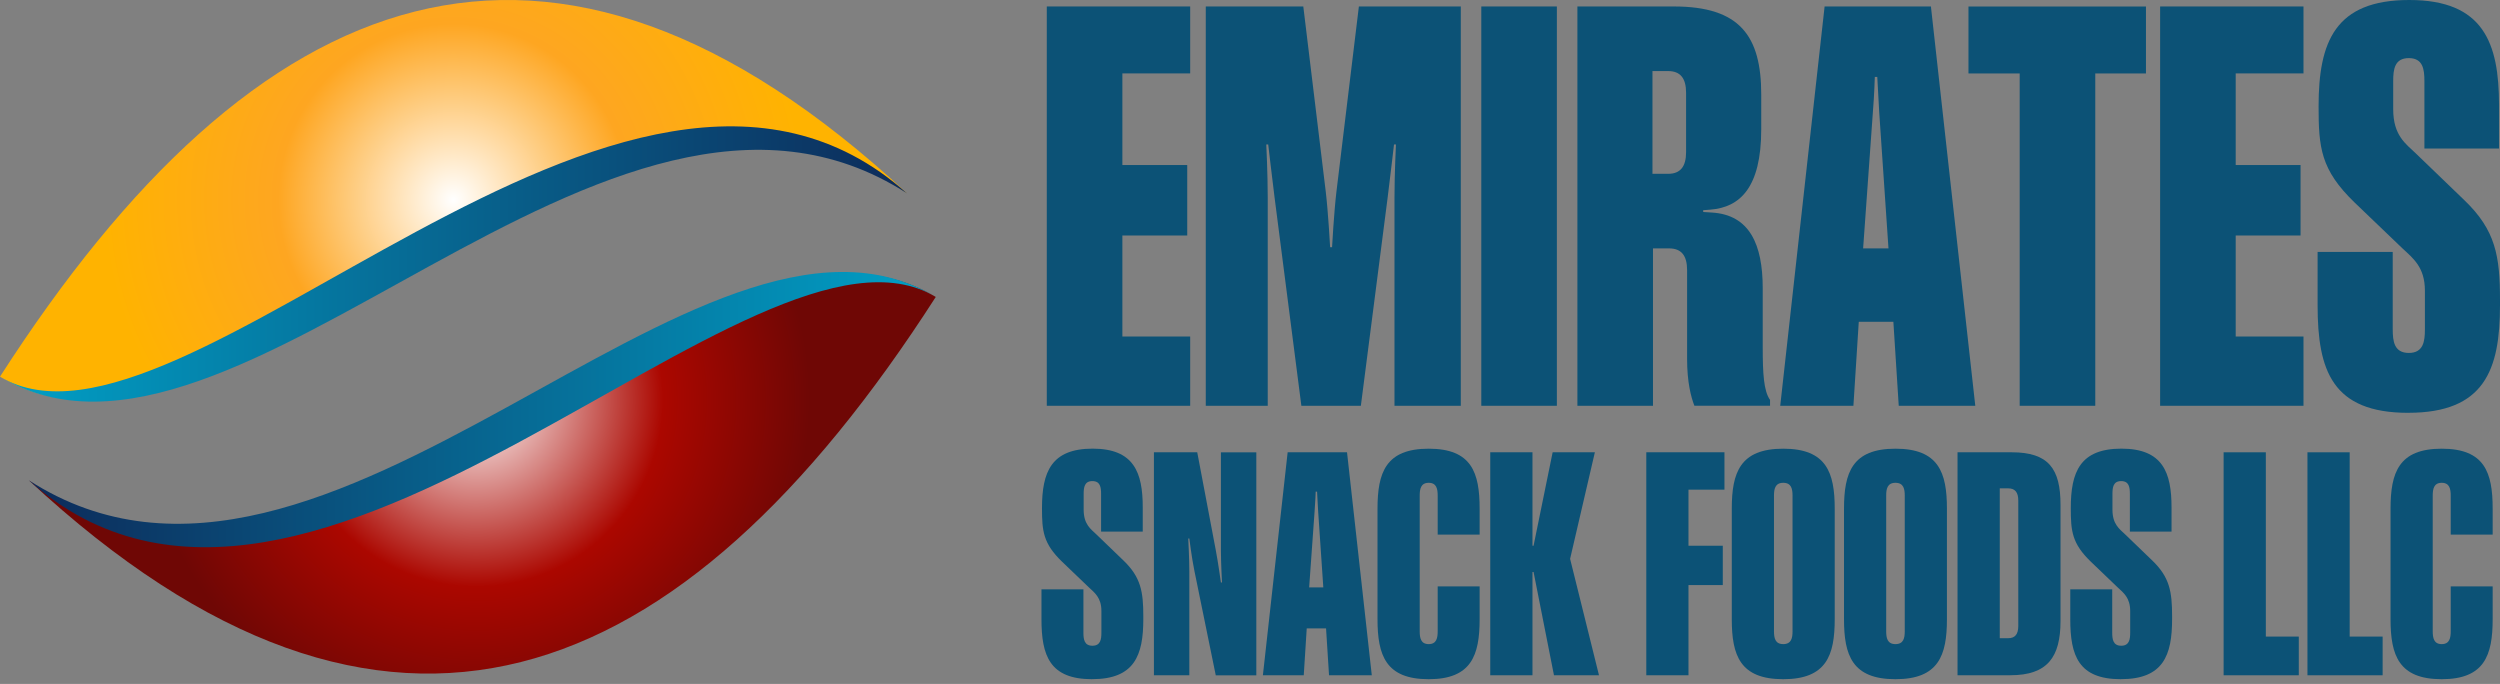 <svg xmlns="http://www.w3.org/2000/svg" width="212" height="58" viewBox="0 0 212 58" fill="none"><rect x="0" y="0" width="212" height="58" fill="#808080" stroke="none"/><g clip-path="url(#clip0_21816_31585)"><path fill-rule="evenodd" clip-rule="evenodd" d="M2.445 40.73C30.193 62.01 58.888 13.004 79.354 25.18C57.739 58.822 32.796 68.915 2.445 40.73Z" fill="url(#paint0_radial_21816_31585)"></path><path fill-rule="evenodd" clip-rule="evenodd" d="M2.445 40.729C27.823 57.065 59.367 13.148 79.354 25.18C63.977 15.921 26.301 62.013 2.445 40.729Z" fill="url(#paint1_linear_21816_31585)"></path><path fill-rule="evenodd" clip-rule="evenodd" d="M76.909 16.394C49.158 -4.886 20.466 44.12 0 31.941C21.615 -1.702 46.559 -11.794 76.909 16.394Z" fill="url(#paint2_radial_21816_31585)"></path><path fill-rule="evenodd" clip-rule="evenodd" d="M76.909 16.394C51.528 0.059 19.987 43.976 0 31.941C15.377 41.2 53.053 -4.893 76.909 16.391V16.394Z" fill="url(#paint3_linear_21816_31585)"></path><path d="M88.768 34.411V0.549H100.927V6.225H95.177V13.995H100.677V19.97H95.177V28.536H100.927V34.411H88.768Z" fill="#0C5276"></path><path d="M118.253 34.411V16.733C118.253 14.743 118.376 12.252 118.376 12.252H118.212C118.212 12.252 117.922 14.743 117.675 16.733L115.401 34.411H110.356L108.082 16.733C107.832 14.743 107.545 12.252 107.545 12.252H107.381C107.381 12.252 107.504 14.743 107.504 16.733V34.411H102.25V0.549H110.52L112.422 16.236C112.631 17.979 112.795 20.965 112.795 20.965H112.959C112.959 20.965 113.123 17.976 113.332 16.236L115.233 0.549H123.876V34.411H118.25H118.253Z" fill="#0C5276"></path><path d="M125.614 34.411V0.549H132.023V34.411H125.614Z" fill="#0C5276"></path><path d="M143.685 34.411C143.395 33.663 143.066 32.42 143.066 30.426V22.907C143.066 21.662 142.571 21.064 141.538 21.064H140.173V34.411H133.764V0.549H141.951C147.533 0.549 149.353 3.041 149.353 8.017V10.954C149.353 15.934 147.533 17.578 145.051 17.777L144.431 17.825V17.976L145.177 18.024C148.361 18.223 149.479 20.714 149.479 24.448V29.428C149.479 31.669 149.562 33.161 150.099 33.91V34.407H143.689L143.685 34.411ZM142.98 7.869C142.98 6.623 142.485 6.026 141.452 6.026H140.129V14.74H141.452C142.485 14.74 142.98 14.143 142.98 12.897V7.866V7.869Z" fill="#0C5276"></path><path d="M161.013 34.411L160.558 27.29H157.624L157.169 34.411H150.964L154.727 0.549H163.742L167.504 34.411H161.013ZM159.357 9.513C159.275 8.02 159.193 6.524 159.193 6.524H158.984C158.984 6.524 158.944 8.017 158.82 9.513L157.993 21.064H160.143L159.357 9.513Z" fill="#0C5276"></path><path d="M177.679 6.229V34.411H171.269V6.229H166.926V0.552H181.978V6.229H177.679Z" fill="#0C5276"></path><path d="M183.179 34.411V0.549H195.336V6.225H189.587V13.995H195.087V19.97H189.587V28.536H195.336V34.411H183.179Z" fill="#0C5276"></path><path d="M204.226 35.008C197.776 35.008 196.533 31.422 196.533 25.896V21.366H202.903V27.938C202.903 28.934 203.025 29.929 204.267 29.929C205.508 29.929 205.632 28.934 205.632 27.938V24.651C205.632 22.66 204.639 21.912 203.729 21.064L199.677 17.18C196.783 14.389 196.616 12.499 196.616 9.012C196.616 3.535 198.021 0 204.307 0C210.594 0 211.918 3.634 211.918 8.912V12.598H205.59V6.87C205.59 5.875 205.467 4.928 204.267 4.928C203.066 4.928 202.943 5.875 202.943 6.87V9.259C202.943 11.5 204.018 12.197 204.844 12.993L208.979 16.977C211.627 19.517 212 21.706 212 25.444V25.893C212 31.37 210.675 35.005 204.226 35.005V35.008Z" fill="#0C5276"></path><path d="M92.613 57.596C89.011 57.596 88.317 55.595 88.317 52.507V49.977H91.874V53.646C91.874 54.202 91.942 54.758 92.637 54.758C93.331 54.758 93.399 54.202 93.399 53.646V51.81C93.399 50.698 92.845 50.279 92.336 49.809L90.072 47.64C88.454 46.082 88.361 45.025 88.361 43.08C88.361 40.022 89.148 38.045 92.657 38.045C96.166 38.045 96.905 40.077 96.905 43.021V45.08H93.372V41.882C93.372 41.326 93.304 40.797 92.633 40.797C91.963 40.797 91.894 41.326 91.894 41.882V43.217C91.894 44.469 92.496 44.857 92.958 45.303L95.267 47.527C96.744 48.944 96.953 50.17 96.953 52.253V52.503C96.953 55.561 96.214 57.593 92.613 57.593V57.596Z" fill="#0C5276"></path><path d="M103.096 57.263L101.293 48.447C101.061 47.335 100.855 45.667 100.855 45.667H100.763C100.763 45.667 100.855 47.335 100.855 48.447V57.263H97.853V38.354H101.526L103.096 46.642C103.304 47.726 103.533 49.394 103.533 49.394H103.626C103.626 49.394 103.533 47.726 103.533 46.614V38.357H106.536V57.267H103.096V57.263Z" fill="#0C5276"></path><path d="M112.702 57.263L112.449 53.286H110.811L110.558 57.263H107.093L109.193 38.354H114.228L116.328 57.263H112.702ZM111.779 43.361C111.734 42.527 111.687 41.693 111.687 41.693H111.57C111.57 41.693 111.546 42.527 111.478 43.361L111.016 49.813H112.217L111.779 43.361Z" fill="#0C5276"></path><path d="M121.154 57.596C117.504 57.596 116.813 55.565 116.813 52.507V43.138C116.813 40.08 117.508 38.049 121.154 38.049C124.8 38.049 125.473 40.08 125.473 43.138V45.334H121.916V42.026C121.916 41.47 121.824 40.942 121.154 40.942C120.483 40.942 120.391 41.47 120.391 42.026V53.536C120.391 54.092 120.483 54.621 121.154 54.621C121.824 54.621 121.916 54.092 121.916 53.536V49.727H125.473V52.507C125.473 55.565 124.779 57.596 121.154 57.596Z" fill="#0C5276"></path><path d="M131.777 57.263L130.046 48.505H129.954V57.263H126.373V38.354H129.954V46.278H130.046L131.664 38.354H135.245L133.145 47.39L135.594 57.26H131.784L131.777 57.263Z" fill="#0C5276"></path><path d="M143.183 41.525V46.278H146.093V49.614H143.183V57.26H139.606V38.351H146.234V41.522H143.186L143.183 41.525Z" fill="#0C5276"></path><path d="M151.22 57.596C147.546 57.596 146.855 55.565 146.855 52.507V43.138C146.855 40.08 147.551 38.049 151.22 38.049C154.89 38.049 155.584 40.08 155.584 43.138V52.507C155.584 55.565 154.89 57.596 151.22 57.596ZM152.007 42.026C152.007 41.47 151.914 40.942 151.22 40.942C150.527 40.942 150.434 41.47 150.434 42.026V53.536C150.434 54.092 150.527 54.621 151.22 54.621C151.914 54.621 152.007 54.092 152.007 53.536V42.026Z" fill="#0C5276"></path><path d="M160.735 57.596C157.063 57.596 156.372 55.565 156.372 52.507V43.138C156.372 40.08 157.065 38.049 160.735 38.049C164.405 38.049 165.1 40.08 165.1 43.138V52.507C165.1 55.565 164.405 57.596 160.735 57.596ZM161.523 42.026C161.523 41.47 161.43 40.942 160.735 40.942C160.041 40.942 159.949 41.47 159.949 42.026V53.536C159.949 54.092 160.041 54.621 160.735 54.621C161.43 54.621 161.523 54.092 161.523 53.536V42.026Z" fill="#0C5276"></path><path d="M170.479 57.263H165.999V38.354H170.595C173.715 38.354 174.731 39.744 174.731 42.801V52.671C174.731 55.729 173.622 57.26 170.483 57.26L170.479 57.263ZM171.15 42.441C171.15 41.745 170.872 41.412 170.295 41.412H169.58V54.12H170.295C170.872 54.12 171.15 53.787 171.15 53.09V42.441Z" fill="#0C5276"></path><path d="M179.854 57.596C176.252 57.596 175.559 55.595 175.559 52.507V49.977H179.116V53.646C179.116 54.202 179.183 54.758 179.878 54.758C180.571 54.758 180.64 54.202 180.64 53.646V51.81C180.64 50.698 180.086 50.279 179.577 49.809L177.312 47.64C175.695 46.082 175.603 45.025 175.603 43.08C175.603 40.022 176.389 38.045 179.898 38.045C183.407 38.045 184.146 40.077 184.146 43.021V45.08H180.613V41.882C180.613 41.326 180.545 40.797 179.874 40.797C179.204 40.797 179.136 41.326 179.136 41.882V43.217C179.136 44.469 179.737 44.857 180.2 45.303L182.508 47.527C183.985 48.944 184.194 50.17 184.194 52.253V52.503C184.194 55.561 183.455 57.593 179.854 57.593V57.596Z" fill="#0C5276"></path><path d="M188.562 57.263V38.354H192.143V53.982H194.937V57.263H188.562Z" fill="#0C5276"></path><path d="M195.672 57.263V38.354H199.253V53.982H202.047V57.263H195.672Z" fill="#0C5276"></path><path d="M207.058 57.596C203.409 57.596 202.718 55.565 202.718 52.507V43.138C202.718 40.08 203.409 38.049 207.058 38.049C210.707 38.049 211.378 40.08 211.378 43.138V45.334H207.821V42.026C207.821 41.47 207.728 40.942 207.058 40.942C206.388 40.942 206.295 41.47 206.295 42.026V53.536C206.295 54.092 206.388 54.621 207.058 54.621C207.728 54.621 207.821 54.092 207.821 53.536V49.727H211.378V52.507C211.378 55.565 210.684 57.596 207.058 57.596Z" fill="#0C5276"></path></g><defs><radialGradient id="paint0_radial_21816_31585" cx="0" cy="0" r="1" gradientUnits="userSpaceOnUse" gradientTransform="translate(40.392 33.921) rotate(30.675) scale(28.224 28.27)"><stop stop-color="white"></stop><stop offset="0.56" stop-color="#AB0700"></stop><stop offset="1" stop-color="#6F0705"></stop></radialGradient><linearGradient id="paint1_linear_21816_31585" x1="79.354" y1="34.734" x2="2.445" y2="34.734" gradientUnits="userSpaceOnUse"><stop stop-color="#01A0C6"></stop><stop offset="1" stop-color="#0D2B5A"></stop></linearGradient><radialGradient id="paint2_radial_21816_31585" cx="0" cy="0" r="1" gradientUnits="userSpaceOnUse" gradientTransform="translate(38.456 16.957) scale(29.701 29.802)"><stop stop-color="white"></stop><stop offset="0.5" stop-color="#FEA621"></stop><stop offset="1" stop-color="#FFB300"></stop></radialGradient><linearGradient id="paint3_linear_21816_31585" x1="0" y1="22.386" x2="76.909" y2="22.386" gradientUnits="userSpaceOnUse"><stop stop-color="#01A0C6"></stop><stop offset="1" stop-color="#0D2B5A"></stop></linearGradient><clipPath id="clip0_21816_31585"><rect width="212" height="58" fill="white"></rect></clipPath></defs></svg>